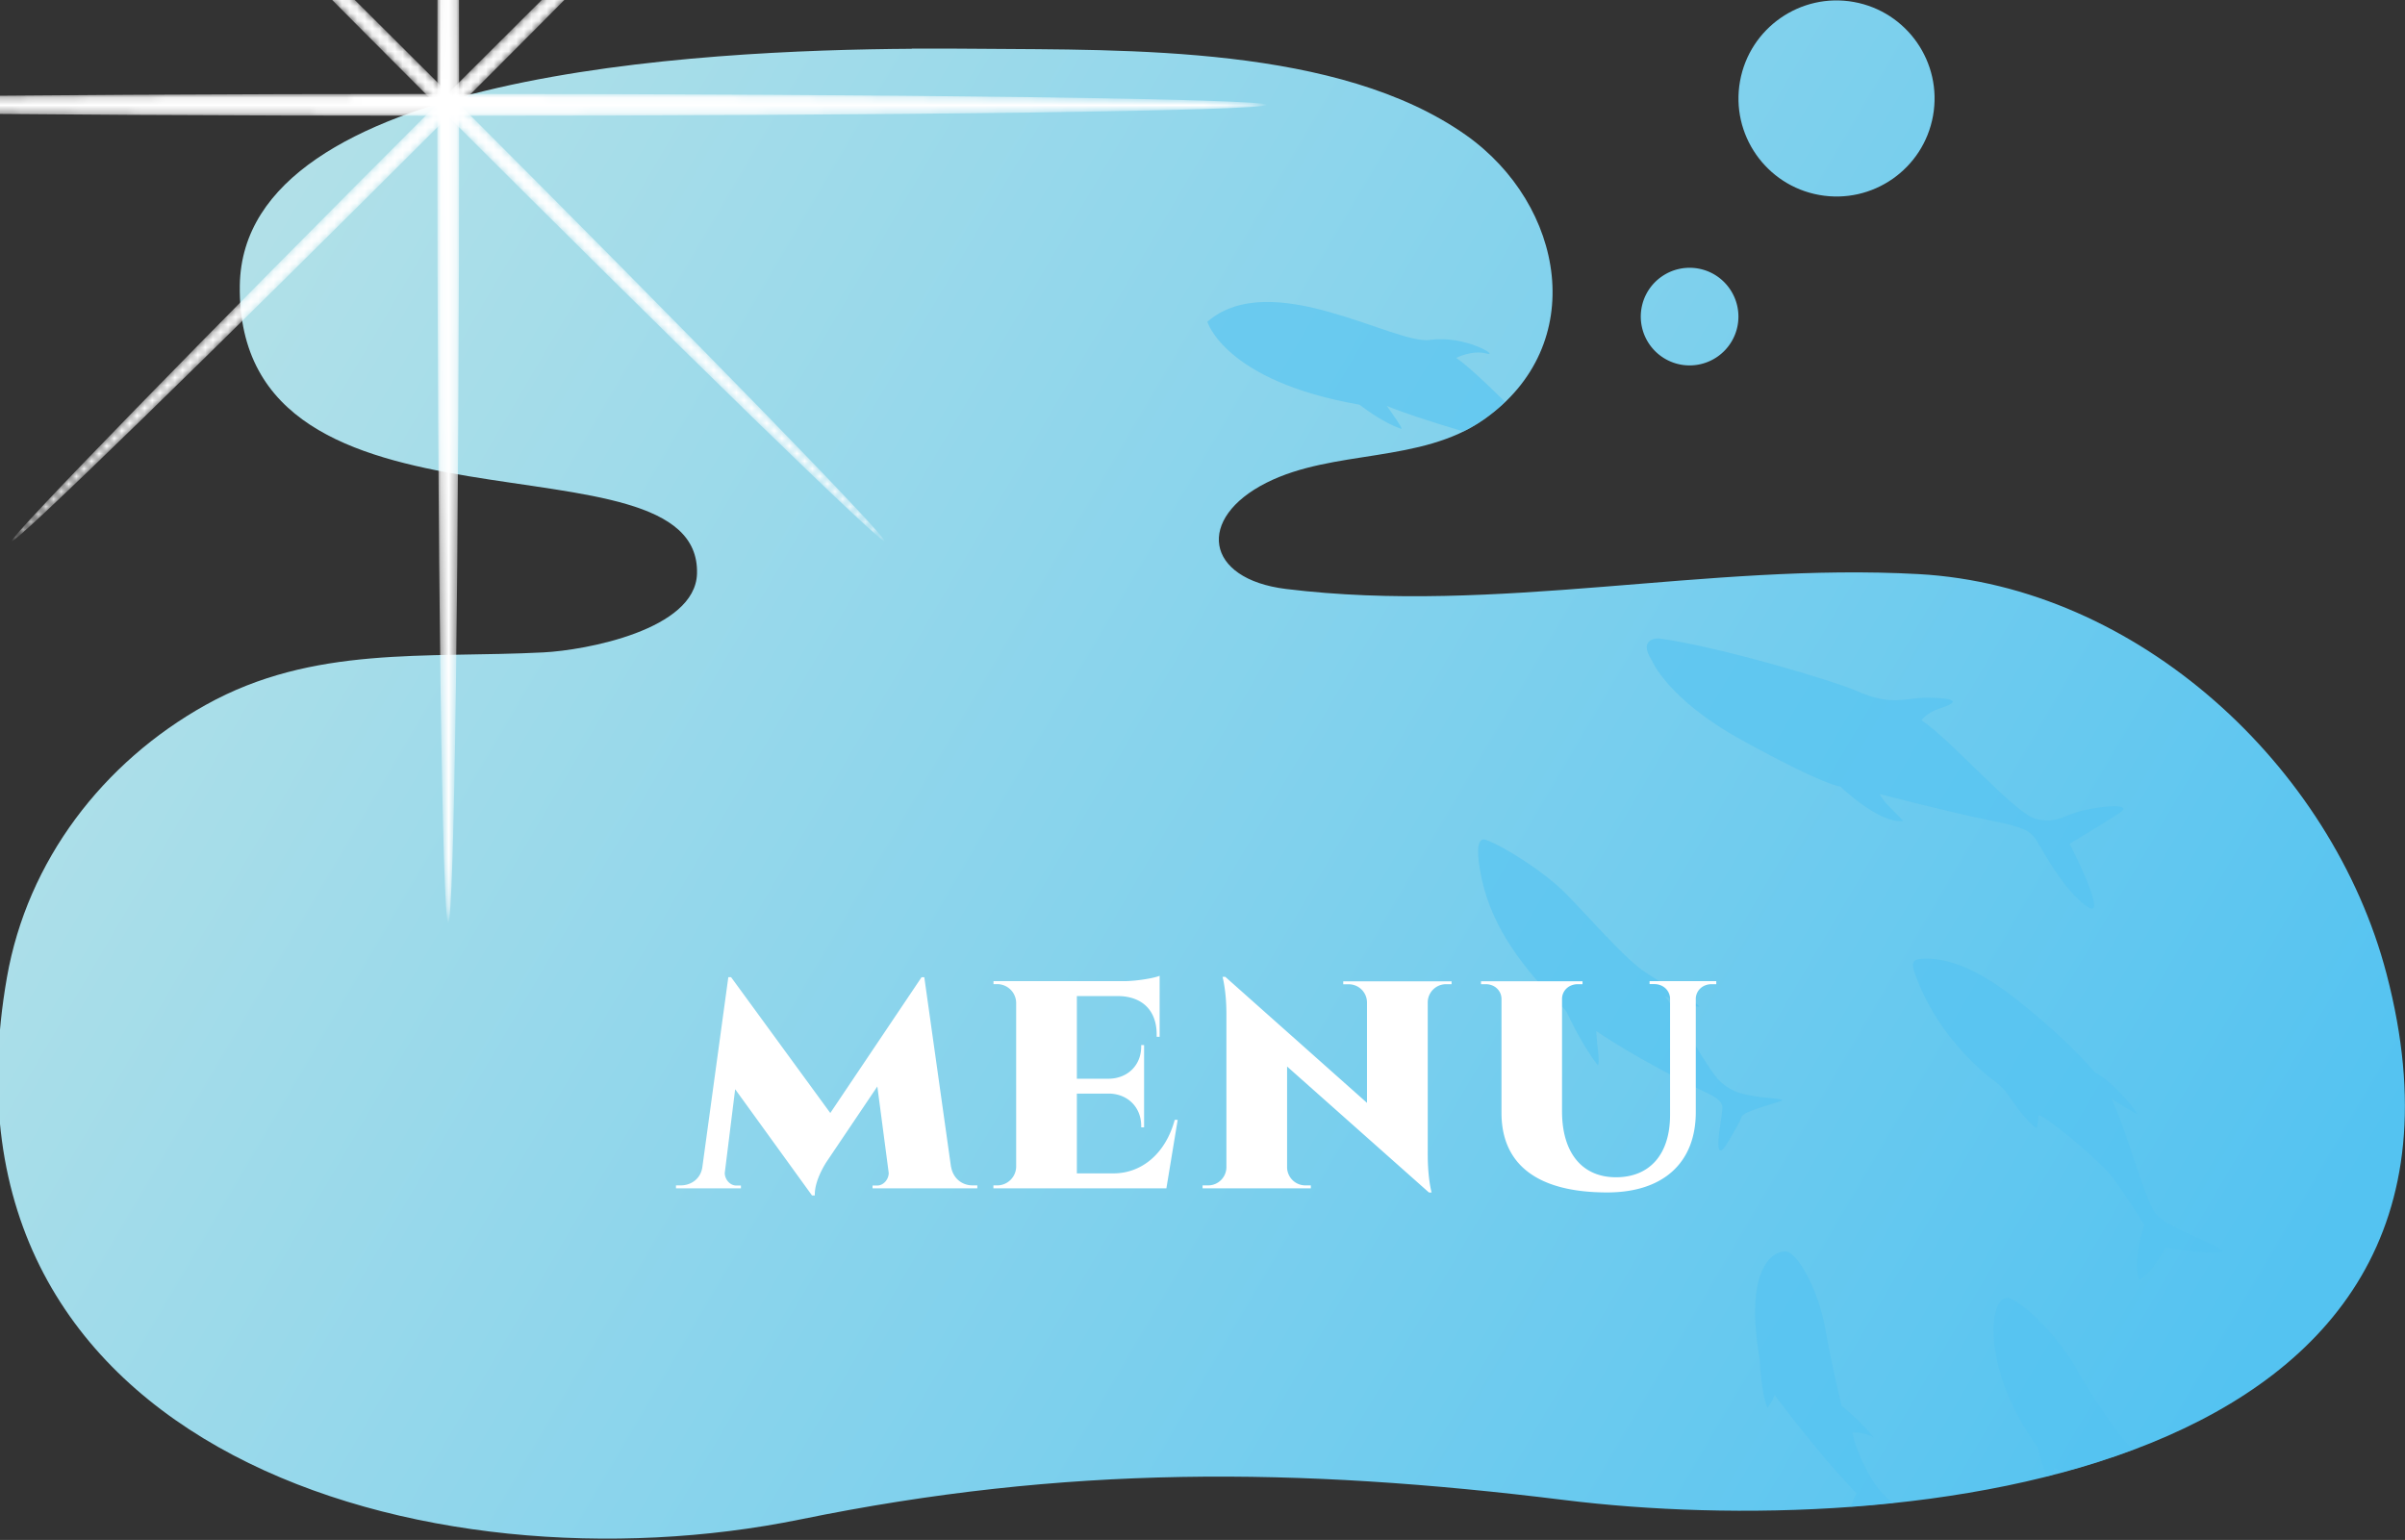 <svg xmlns="http://www.w3.org/2000/svg" xmlns:xlink="http://www.w3.org/1999/xlink" viewBox="0 0 317 203"><rect x="0" y="0" width="317" height="203" fill="#333333" stroke="none"/><defs><mask id="mask" x="57.64" y="-94.04" width="2.88" height="215.72" maskUnits="userSpaceOnUse"><path d="M60.52 13.81c0 59.57-.64 107.86-1.44 107.86s-1.44-48.29-1.44-107.86.64-107.86 1.44-107.86 1.44 48.29 1.44 107.86Z" style="fill:url(#_名称未設定グラデーション_15)"/></mask><mask id="mask-1" x="1.56" y="-43.71" width="115.05" height="115.05" maskUnits="userSpaceOnUse"><path d="M59.85 13.05c31.77 31.77 57.18 57.86 56.75 58.29-.42.42-26.52-24.98-58.29-56.75C26.55-17.19 1.14-43.28 1.56-43.71c.42-.42 26.52 24.99 58.29 56.75Z" style="fill:url(#_名称未設定グラデーション_15-2)"/></mask><mask id="mask-2" x="-48.78" y="12.38" width="215.71" height="2.88" maskUnits="userSpaceOnUse"><path d="M59.08 12.38c59.57 0 107.86.64 107.86 1.44s-48.29 1.44-107.86 1.44-107.86-.64-107.86-1.44 48.29-1.44 107.86-1.44Z" style="fill:url(#_名称未設定グラデーション_15-3)"/></mask><mask id="mask-3" x="1.56" y="-43.71" width="115.05" height="115.05" maskUnits="userSpaceOnUse"><path d="M58.31 13.05c31.77-31.77 57.86-57.17 58.29-56.75.43.43-24.98 26.52-56.75 58.29C28.08 46.35 1.99 71.76 1.56 71.33c-.42-.42 24.98-26.52 56.75-58.29Z" style="fill:url(#_名称未設定グラデーション_15-4)"/></mask><mask id="mask-5" x="49.19" y="-10486" width="19.77" height="32766" maskUnits="userSpaceOnUse"/><mask id="mask-4" x="49.19" y="3.93" width="19.77" height="19.77" maskUnits="userSpaceOnUse"><g style="mask:url(#mask-5)"><path d="M68.97 13.81c0 5.46-4.43 9.89-9.88 9.89s-9.89-4.42-9.89-9.89 4.43-9.88 9.89-9.88 9.88 4.42 9.88 9.88Z" style="fill-rule:evenodd;mix-blend-mode:multiply;fill:url(#_名称未設定グラデーション_2)"/></g></mask><mask id="mask-7" x="38.11" y="-10486" width="41.94" height="32766" maskUnits="userSpaceOnUse"/><mask id="mask-6" x="38.11" y="-7.16" width="41.94" height="41.94" maskUnits="userSpaceOnUse"><g style="mask:url(#mask-7)"><path d="M80.05 13.81c0 11.58-9.39 20.97-20.97 20.97s-20.97-9.39-20.97-20.97S47.5-7.16 59.08-7.16s20.97 9.39 20.97 20.97Z" style="fill:url(#_名称未設定グラデーション_2-2);fill-rule:evenodd;mix-blend-mode:multiply"/></g></mask><mask id="mask-9" x="42.63" y="-10486" width="32.91" height="32766" maskUnits="userSpaceOnUse"/><mask id="mask-8" x="42.63" y="-2.64" width="32.91" height="32.9" maskUnits="userSpaceOnUse"><g style="mask:url(#mask-9)"><path d="M75.54 13.81c0 9.09-7.37 16.45-16.45 16.45S42.63 22.9 42.63 13.81 49.99-2.64 59.08-2.64s16.45 7.36 16.45 16.45Z" style="fill:url(#_名称未設定グラデーション_2-3);fill-rule:evenodd;mix-blend-mode:multiply"/></g></mask><mask id="mask-11" x="52.71" y="-10486" width="12.74" height="32766" maskUnits="userSpaceOnUse"/><mask id="mask-10" x="52.71" y="7.45" width="12.74" height="12.73" maskUnits="userSpaceOnUse"><g style="mask:url(#mask-11)"><path d="M65.45 13.81c0 3.52-2.85 6.37-6.37 6.37s-6.37-2.85-6.37-6.37 2.85-6.37 6.37-6.37 6.37 2.85 6.37 6.37Z" style="fill:url(#_名称未設定グラデーション_2-4);fill-rule:evenodd;mix-blend-mode:multiply"/></g></mask><radialGradient id="_名称未設定グラデーション_15" cx="-45096.72" cy="-7931.03" fx="-45096.72" fy="-7931.03" r="431.76" gradientTransform="matrix(.03 0 0 .34 1407.47 2722.26)" gradientUnits="userSpaceOnUse"><stop offset="0" stop-color="#f4f4f5"/><stop offset=".39" stop-color="#655e5c"/><stop offset=".58" stop-color="#231815"/><stop offset="1" stop-color="#231815"/></radialGradient><radialGradient id="_名称未設定グラデーション_15-2" cx="17986.41" cy="-8854.18" fx="17986.41" fy="-8854.18" r="325.6" gradientTransform="rotate(-45 3964.849 -928.534) scale(.03 .34)" xlink:href="#_名称未設定グラデーション_15"/><radialGradient id="_名称未設定グラデーション_15-3" cx="69961.89" cy="-5605.12" fx="69961.89" fy="-5605.12" r="431.75" gradientTransform="matrix(0 -.03 .34 0 1973.23 2105.67)" xlink:href="#_名称未設定グラデーション_15"/><radialGradient id="_名称未設定グラデーション_15-4" cx="80686.74" cy="-86.99" fx="80686.74" fy="-86.99" r="325.6" gradientTransform="rotate(-135 1242.398 478.466) scale(.03 .34)" xlink:href="#_名称未設定グラデーション_15"/><radialGradient id="_名称未設定グラデーション_2" cx="2391.08" cy="13.81" fx="2391.08" fy="13.81" r="9.89" gradientTransform="translate(-2332)" gradientUnits="userSpaceOnUse"><stop offset="0" stop-color="#fff"/><stop offset=".32" stop-color="#fff"/><stop offset="1"/></radialGradient><radialGradient id="_名称未設定グラデーション_2-2" cx="2391.08" fx="2391.08" r="20.97" xlink:href="#_名称未設定グラデーション_2"/><radialGradient id="_名称未設定グラデーション_2-3" cx="2391.08" fx="2391.08" r="16.45" xlink:href="#_名称未設定グラデーション_2"/><radialGradient id="_名称未設定グラデーション_2-4" cx="2391.08" cy="13.81" fx="2391.08" fy="13.81" r="6.37" xlink:href="#_名称未設定グラデーション_2"/><filter id="luminosity-noclip" x="49.19" y="-10486" width="19.77" height="32766" color-interpolation-filters="sRGB" filterUnits="userSpaceOnUse"><feFlood flood-color="#fff" result="bg"/><feBlend in="SourceGraphic" in2="bg"/></filter><filter id="luminosity-noclip-2" x="38.11" y="-10486" width="41.94" height="32766" color-interpolation-filters="sRGB" filterUnits="userSpaceOnUse"><feFlood flood-color="#fff" result="bg"/><feBlend in="SourceGraphic" in2="bg"/></filter><filter id="luminosity-noclip-3" x="42.63" y="-10486" width="32.91" height="32766" color-interpolation-filters="sRGB" filterUnits="userSpaceOnUse"><feFlood flood-color="#fff" result="bg"/><feBlend in="SourceGraphic" in2="bg"/></filter><filter id="luminosity-noclip-4" x="52.71" y="-10486" width="12.74" height="32766" color-interpolation-filters="sRGB" filterUnits="userSpaceOnUse"><feFlood flood-color="#fff" result="bg"/><feBlend in="SourceGraphic" in2="bg"/></filter><linearGradient id="_名称未設定グラデーション_26" x1="16.87" y1="48.89" x2="281.98" y2="204.73" gradientUnits="userSpaceOnUse"><stop offset="0" stop-color="#b3e1e8"/><stop offset="1" stop-color="#54c3f1"/></linearGradient><linearGradient id="_名称未設定グラデーション_26-2" x1="72.86" y1="-46.35" x2="337.96" y2="109.48" xlink:href="#_名称未設定グラデーション_26"/><linearGradient id="_名称未設定グラデーション_26-3" x1="90.39" y1="-76.19" x2="355.5" y2="79.65" xlink:href="#_名称未設定グラデーション_26"/><clipPath id="clippath"><path class="cls-1" d="M0 0h317v203H0z"/></clipPath><clipPath id="clippath-1"><path class="cls-1" d="M120.18 6.43c-27.75.18-88.15 3.13-88.57 31.18-.54 36.08 60.87 18.35 60.26 38.03-.23 7.39-14.7 10.08-20.23 10.36-15.52.8-30.35-.98-44.52 6.92-13.56 7.56-23.51 20.53-26.21 35.94-10.97 62.68 55.68 81.44 104.6 71.43 34.93-7.15 65.42-6.92 100.71-2.55 44.11 5.46 125.85-2.39 108.35-69.35-7.17-27.44-32.85-51.12-61.67-52.71-27.86-1.54-55.55 5.37-83.39 1.96-10.75-1.32-11.84-9.34-2.59-14 8.82-4.45 20.35-2.52 28.64-8.32 14.05-9.84 10.64-28.33-2.32-37.5C176.46 5.96 148.66 6.6 128.97 6.43c-2.28-.02-5.27-.04-8.79-.02Z"/></clipPath><style>.cls-1{fill:none}.cls-9{fill-rule:evenodd}.cls-17{mix-blend-mode:overlay;fill:#fff}.cls-9{fill:#fffffd;opacity:.75}</style></defs><g style="isolation:isolate"><g id="_レイヤー_2"><g id="_レイヤー_1-2"><g style="clip-path:url(#clippath)"><path d="M120.18 6.43c-27.75.18-88.15 3.13-88.57 31.18-.54 36.08 60.87 18.35 60.26 38.03-.23 7.39-14.7 10.08-20.23 10.36-15.52.8-30.35-.98-44.52 6.92-13.56 7.56-23.51 20.53-26.21 35.94-10.97 62.68 55.68 81.44 104.6 71.43 34.93-7.15 65.42-6.92 100.71-2.55 44.11 5.46 125.85-2.39 108.35-69.35-7.17-27.44-32.85-51.12-61.67-52.71-27.86-1.54-55.55 5.37-83.39 1.96-10.75-1.32-11.84-9.34-2.59-14 8.82-4.45 20.35-2.52 28.64-8.32 14.05-9.84 10.64-28.33-2.32-37.5C176.46 5.96 148.66 6.6 128.97 6.43c-2.28-.02-5.27-.04-8.79-.02Z" style="fill:url(#_名称未設定グラデーション_26)"/><path d="M229.04 42.87a6.441 6.441 0 0 1-7.47 5.2 6.441 6.441 0 0 1-5.2-7.47c.63-3.5 3.97-5.82 7.47-5.2 3.5.63 5.82 3.97 5.2 7.47Z" style="fill:url(#_名称未設定グラデーション_26-2)"/><path d="M254.79 15.26c-1.26 7.03-7.98 11.7-15 10.44-7.02-1.26-11.7-7.98-10.44-15 1.26-7.02 7.98-11.7 15-10.44 7.02 1.26 11.7 7.98 10.44 15Z" style="fill:url(#_名称未設定グラデーション_26-3)"/><g style="clip-path:url(#clippath-1)"><g style="opacity:.6;mix-blend-mode:multiply"><path d="M244.71 196.87s-1.44 2.48-1.35 4.89c0 0 2.21-2.25 3.6-2.55 0 0 5.71 2.85 6.74 2.94 0 0-2.66-3.09-4.62-4.42s-4.29-5.83-4.92-8.87c0 0 1.53-.18 2.83.66 0 0-1.61-2.11-4.23-4.18 0 0-1.19-4.67-2.16-10.12-.96-5.45-3.77-10.2-5.22-10.26-1.79-.08-5.52 2.37-3.43 14.28 0 0 .16 4.33 1 6.34 0 0 .61-.67.96-1.7 0 0 5.37 7.33 10.8 13Zm41.65 3.62s.25 3.09.84 3.34-.11-2.34 2.52-2.41c2.63-.07 6.92-.28 7.5-.07.58.21-4.86-1.05-7.02-1.83-2.16-.77-6.04-3.48-7.07-5.85 0 0 .76-.98 2.55-.64 1.79.34-3.93-1.51-4.91-2.31-.99-.8-5.5-7.29-7.02-10.19-1.51-2.9-6-8.22-8.78-9.36-2.78-1.14-4.2 8.93 3.6 19.59 0 0 1.08 4.33 1.58 4.2.5-.12.56-1.45.56-1.45s9.27 4.51 15.67 6.98Zm-3.73-38.98s-1.65 4.87-.67 7.23c0 0 1.08-.5 2.31-2.4l1.24-1.9s4.76.93 7.09.67-6.95-3.01-8.5-5.18c-1.55-2.16-4.12-12.06-5.83-15.11 0 0 2.93 1.86 3.38 2.02.46.16-3.08-4.28-5.5-5.47-2.4-2.73-5.08-5.26-7.86-7.59-3.94-3.31-9.25-7.56-14.71-7.41-1.54.04-1.67.54-1.19 1.93 1.76 5.05 5.04 9.54 9.04 13.04 1.06.93 2.38 1.69 3.18 2.89 0 0 2.49 3.73 3.82 4.48 0 0 .25-.86.26-1.62 0-.76 7.51 5.43 9.34 7.63s4.6 6.78 4.6 6.78ZM203.35 59.85s.69 5.84 4.99 7.58c0 0-.2-2.31-.5-4.41l-.3-2.1s6.22-1.72 7.99-3.11c0 0-5.35-.28-8.09 0s-4.38-.09-7.09-2.85-6.59-6.56-8.4-7.78c0 0 2.08-1.08 3.96-.58 1.88.5-2.74-2.46-7.42-1.79-4.67.67-20.92-9.68-29.35-2.4 0 0 2.27 7.84 20.06 10.94 0 0 2.93 2.33 5.48 3.17 0 0 .3.15-.57-1.13-.87-1.28-1.32-1.89-1.32-1.89s3.88 1.82 20.57 6.35Zm21.92 84.38s1.64.67 1.74 1.62c.1.95-.74 4.35-.46 5.52.29 1.18 1.52-1.39 2.43-2.94.91-1.55.2-.99.91-1.55s4.47-1.55 4.98-1.79c.51-.24-2.77-.39-3.84-.63-1.07-.23-2.46-.28-4.25-1.86s-6.07-9.93-7.36-11.29c0 0 2.23.93 4.19 1.37 1.96.44-4.64-2.98-7.19-4.83-2.54-1.84-7.02-6.98-9.92-9.95-2.89-2.96-8.36-6.39-10.62-7.18-1.62-.57-.92 3.25-.82 3.87 1.12 6.89 5.04 12.13 9.71 17.09.48.51 1.48 1.2 1.78 1.84 0 0 1.93 4.21 4.06 6.91 0 0 .23-.16.04-1.73s-.25-2.78-.25-2.78 5.35 3.75 14.86 8.29Zm-7.54-57.17s2.03 5.1 11.85 10.5c11.25 6.18 12.98 6.12 12.98 6.12s5.29 5.05 8.3 4.52c0 0-1.1-1.11-2.03-2.07-.74-.77-1.08-1.46-1.08-1.46s9.72 2.53 14.52 3.47c4.8.94 5.21 1.49 5.87 2.25.66.76 3.33 6.38 6.76 8.99 3.43 2.61-2.09-8.15-2.09-8.15s4.67-2.81 6.55-4.05c1.88-1.24-1.72-1.04-4.61-.39-2.89.65-3.71 1.91-6.5 1.12-2.78-.79-11.14-10.45-14.97-12.96 0 0 .61-1 2.49-1.6 1.12-.35 3.65-1.27-1.44-1.38-3.16-.07-4.88 1.24-9.74-.94-2.58-1.16-17.87-5.79-25.97-6.88 0 0-2.83-.08-.89 2.91Z" style="fill:#54c3f1"/></g></g><path class="cls-17" d="M60.52 13.81c0 59.57-.64 107.86-1.44 107.86s-1.44-48.29-1.44-107.86.64-107.86 1.44-107.86 1.44 48.29 1.44 107.86Z" style="mask:url(#mask)"/><path class="cls-17" d="M59.85 13.05c31.77 31.77 57.18 57.86 56.75 58.29-.42.42-26.52-24.98-58.29-56.75C26.55-17.19 1.14-43.28 1.56-43.71c.42-.42 26.52 24.99 58.29 56.75Z" style="mask:url(#mask-1)"/><path class="cls-17" d="M59.08 12.38c59.57 0 107.86.64 107.86 1.44s-48.29 1.44-107.86 1.44-107.86-.64-107.86-1.44 48.29-1.44 107.86-1.44Z" style="mask:url(#mask-2)"/><path class="cls-17" d="M58.31 13.05c31.77-31.77 57.86-57.17 58.29-56.75.43.43-24.98 26.52-56.75 58.29C28.08 46.35 1.99 71.76 1.56 71.33c-.42-.42 24.98-26.52 56.75-58.29Z" style="mask:url(#mask-3)"/><path class="cls-9" d="M68.97 13.81c0 5.46-4.43 9.89-9.88 9.89s-9.89-4.42-9.89-9.89 4.43-9.88 9.89-9.88 9.88 4.42 9.88 9.88Z" style="mask:url(#mask-4)"/><g style="mask:url(#mask-6)"><path d="M80.05 13.81c0 11.58-9.39 20.97-20.97 20.97s-20.97-9.39-20.97-20.97S47.5-7.16 59.08-7.16s20.97 9.39 20.97 20.97Z" style="fill:#fffffd;opacity:.5;fill-rule:evenodd"/></g><path class="cls-9" d="M75.54 13.81c0 9.09-7.37 16.45-16.45 16.45S42.63 22.9 42.63 13.81 49.99-2.64 59.08-2.64s16.45 7.36 16.45 16.45Z" style="mask:url(#mask-8)"/><g style="mask:url(#mask-10)"><path d="M65.45 13.81c0 3.52-2.85 6.37-6.37 6.37s-6.37-2.85-6.37-6.37 2.85-6.37 6.37-6.37 6.37 2.85 6.37 6.37Z" style="fill:#fffffd;fill-rule:evenodd"/></g></g><path d="M125.36 153.82c.28 1.54 1.45 2.44 2.84 2.44h.62v.39h-13.81v-.37h.61c.84 0 1.52-.82 1.52-1.66l-1.5-11.4-6.63 9.84s-1.69 2.45-1.61 4.53h-.37L96.9 143.58l-1.37 11.04c0 .84.68 1.66 1.52 1.66h.61v.37H89.1v-.39h.62c1.41 0 2.66-.9 2.86-2.44L96 128.81h.36l13.08 17.91 12.03-17.9h.36l3.52 25Zm29.87-6.2-1.49 9.03h-22.8v-.39h.5c1.36 0 2.47-1.09 2.5-2.45v-21.63a2.504 2.504 0 0 0-2.5-2.45h-.49v-.39h17.25c1.68-.02 3.93-.4 4.65-.71v8.04h-.39v-.31c0-3.07-1.8-4.94-4.87-5.05h-5.65v10.89h4.25c2.48-.05 4.24-1.81 4.23-4.26v-.18h.38v10.85h-.38v-.19c0-2.43-1.73-4.19-4.18-4.26h-4.3v10.52h4.81c3.74 0 6.88-2.6 8.09-7.06h.39Zm36.1-18.27v.39h-.73c-1.31 0-2.37 1.04-2.41 2.33v20.15c0 3.21.51 4.98.51 4.98h-.35l-18.7-16.61v13.31a2.408 2.408 0 0 0 2.41 2.36h.72v.39h-14.27v-.39h.73c1.32 0 2.38-1.05 2.41-2.36v-20.26c0-3.05-.51-4.87-.51-4.87h.38l.03.04 18.63 16.57v-13.27a2.401 2.401 0 0 0-2.41-2.36h-.72v-.39h14.27Zm34.89 0v.39h-.64c-1.1 0-1.99.77-2.06 1.84v15.03c0 6.6-4.21 10.58-11.68 10.58-9.56 0-13.94-3.96-13.93-10.51v-15.01c-.02-1.12-.93-1.93-2.06-1.93h-.64v-.39h13.38v.39h-.64c-1.11 0-2.01.78-2.06 1.87v14.89c0 5.46 2.64 8.69 7.11 8.69s7.12-3.04 7.13-8.19v-15.39c-.05-1.09-.95-1.88-2.06-1.88h-.64v-.39h8.77Z" style="fill:#fff"/></g></g></g></svg>